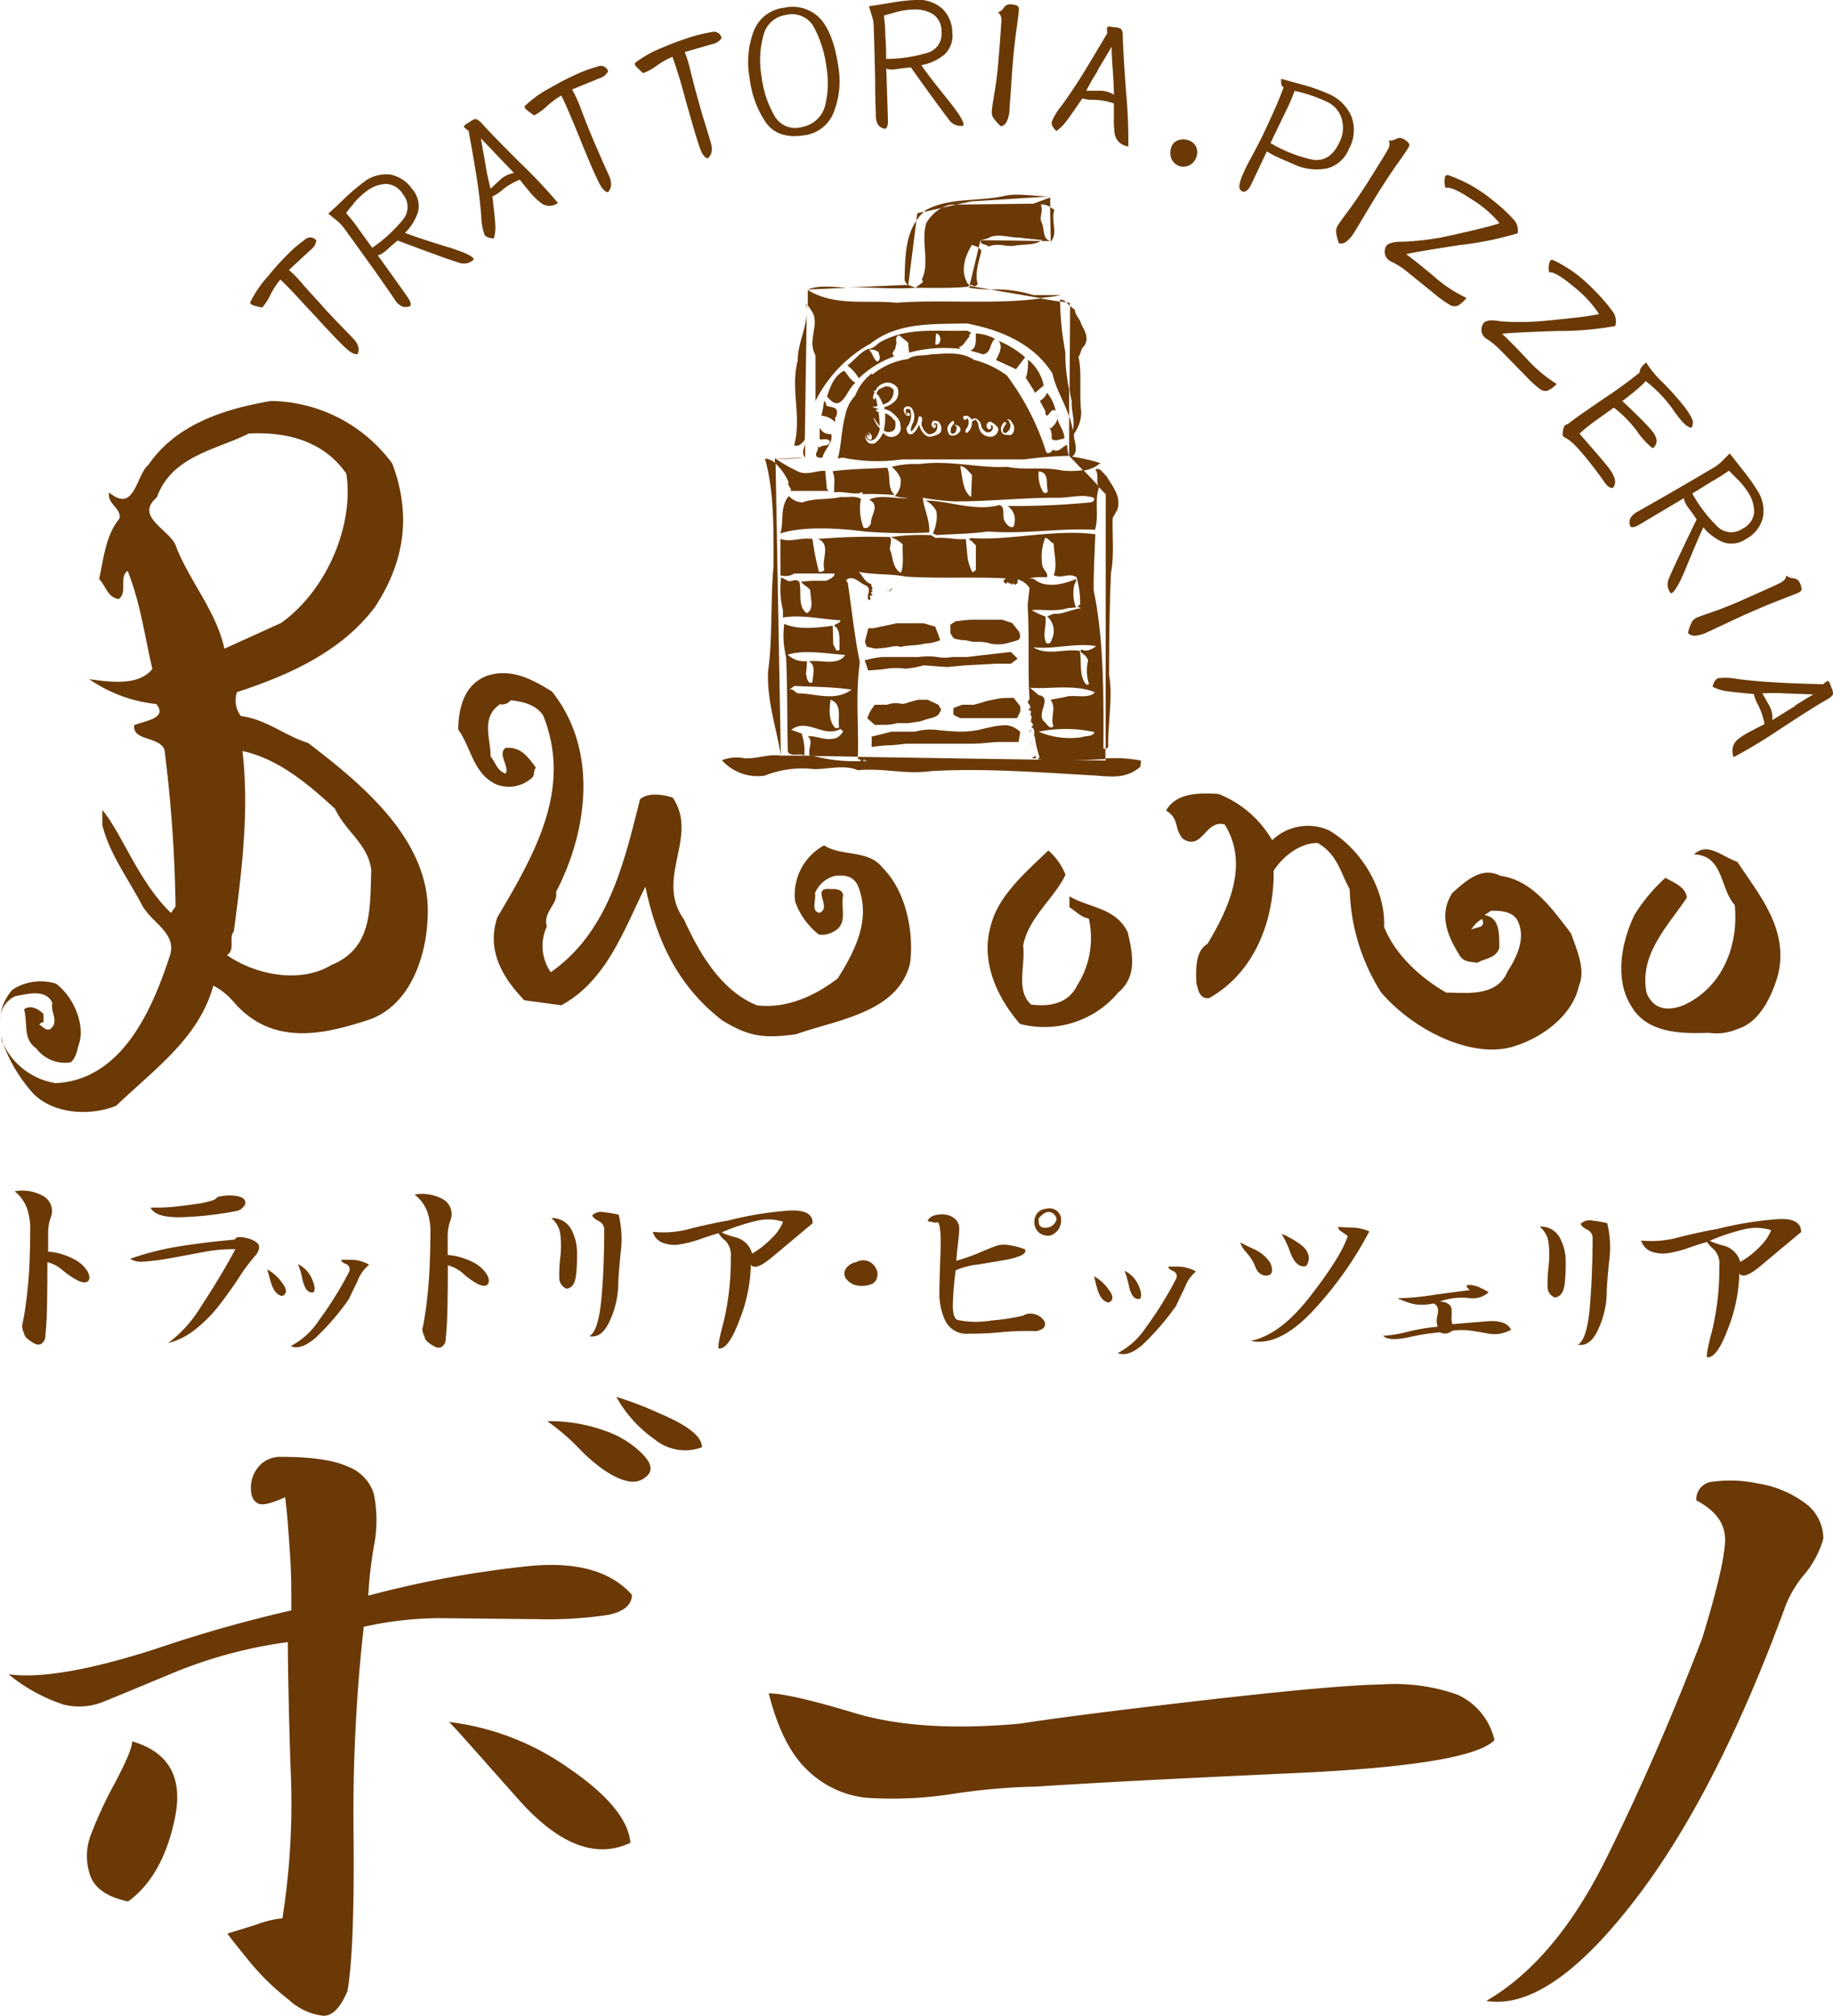 <svg xmlns="http://www.w3.org/2000/svg" viewBox="0 0 213.53 234.79"><defs><style>.cls-1{fill:#6a3906;}</style></defs><title>アセット 3</title><g id="レイヤー_2" data-name="レイヤー 2"><g id="レイヤー_1-2" data-name="レイヤー 1"><path class="cls-1" d="M123.67,54.79c-2.11-.45-4.26,0-6.38-.42-3.24.19-6.69-.82-10.21-.32a10.81,10.81,0,0,0-3.2.32,3.58,3.58,0,0,1,1,1.28,2.33,2.33,0,0,1-.65,2.13,5.3,5.3,0,0,0,1.59.2c-1,.25-3.19-.49-4.57.22,1.35.66.13,1.83.21,2.77a1.62,1.62,0,0,1-.43.52h-.42a6.1,6.1,0,0,1-.32-3.39c-.78-.41-1.43-.14-2.34-.22-1.54.37-3.12.1-4.46.64a2.26,2.26,0,0,1-1.59-.75c-1.1,1.27-.54,3-1,4.36,2.72-.88,6.8-.62,9.9-.22a58.88,58.88,0,0,0,7.45.11c.08-1.49-.61-2.66-.75-4.05a28.44,28.44,0,0,0,3.72.43c4.22,0,7.9-.45,12.12-.43,1.36,0,2.77-.46,4.05,0,.23.25-.08.48-.31.54a93.61,93.61,0,0,1-9.69.42,2,2,0,0,1,.84,1.6l-.1.74c-.34.37-.87-.16-1.07-.53-.39-.56.13-1.7-.63-1.92-2.88.78-5.8-.49-8.62-.53a2.78,2.78,0,0,1,1.28,1.27,4.54,4.54,0,0,1-.42,2.56l.42.2c1.86-.13,4-.13,6-.42,4.26.35,8.36-.43,12.46-.2.51-1.53-.11-3.49.51-5l-1.85-1.95A9.58,9.58,0,0,1,123.67,54.79Zm-10.54,3.09c-1-.65-1-2.34-1.27-3.61.66.1.95.65,1.37,1.05Zm8.42-.53a3.9,3.9,0,0,1-.55-2.45c1.3.12.81,1.52,1.07,2.34A.33.33,0,0,1,121.56,57.34Z"/><path class="cls-1" d="M106.66,33.52c-.27-.12-.59-.21-.85-.35v0l-7.12.32C101.41,33.4,103.89,33.72,106.66,33.52Z"/><path class="cls-1" d="M95,41.39V46.7A15.61,15.61,0,0,1,101.44,40c3.14-2.49,7.28-2.23,11.17-2.33,3.84.72,7.8,2.31,10,5.85.35,1.69,1.35,3.25,1.94,5l0-3.13A20.84,20.84,0,0,1,124.1,41a35.29,35.29,0,0,1-.61-5.86l-2.25-.38c-5.22.72-11.66.1-16.81.5-3.51-.35-7.21.45-10.33-1.49l0,1.81a5.42,5.42,0,0,1,.68,1.06C95.29,38.15,94.08,39.74,95,41.39Z"/><path class="cls-1" d="M93.82,51.48v.19A1.5,1.5,0,0,0,93.82,51.48Z"/><path class="cls-1" d="M115.4,33.72l-2.47-.42v.22A18.24,18.24,0,0,0,115.4,33.72Z"/><path class="cls-1" d="M124.62,35.61v-.33l-.41-.07C124.35,35.34,124.49,35.47,124.62,35.61Z"/><path class="cls-1" d="M120.38,23.72l-9,.11-1.67.37a4.93,4.93,0,0,0-1.8,1.76c-.67,2.13.45,4.74-.54,6.6.15.06.12.22.12.32l-.85.64c1.61,0,4.23.07,6.06-.12.52-.21-.16-.37-.1-.63-.75-1.42-.06-3.18.63-4.25l.55.2a.47.47,0,0,1,.22.13l.21-.87.85-.21c1.06-.67,2.43-.09,3.62-.1.8.1,1.83.2,2.76.3a1.28,1.28,0,0,1-.19.1h1.16c-1-.15-.71-1.42-1.06-2.13s.24-1.28-.11-2.13a1.88,1.88,0,0,1,1.1.3l0-1.26V23Z"/><path class="cls-1" d="M106.85,24.84l-.11.87a5.39,5.39,0,0,1,.91-1.06Z"/><path class="cls-1" d="M91.88,56.18c-.26.33.44.71.2,1h4.47l-.22-.2-.2-2.14c-1.07-.07-2.2.62-3.31,0a17.23,17.23,0,0,1-2.55-1.48l0,.57A6.5,6.5,0,0,1,91.88,56.18Z"/><path class="cls-1" d="M93.79,53.3l-3.52.12A25.27,25.27,0,0,0,93.79,53.3Z"/><path class="cls-1" d="M127.4,68.73c0-2.27.11-4.32.2-6.5-4.75-.65-10.11.78-14.47.43l-.32.21c.38,0,.57.42.87.63v2.89c-.15.1-.25.29-.44.2a6.16,6.16,0,0,1-.52-1.59l-.21-2.23c-1,.14-2.3-.24-3.51-.11l-.54-.33a25.35,25.35,0,0,0-4.68.22,4.65,4.65,0,0,1,1.39.85c-.09.88.18,2.34-.22,3.31-.88-.43-.93-1.58-1.17-2.46-.34-.42.24-1.14-.1-1.7a72.83,72.83,0,0,0-8.41.22c1.56.56.43,2.39.75,3.51,0,.31-.36.35-.62.31a29.44,29.44,0,0,1-.75-3.82c-1.33-.22-2.46.43-3.74,0V67a1.91,1.91,0,0,0,1.6-.2h4.69c.11.32-.59.72-1,.85a19.11,19.11,0,0,0-2.88.1c.25.39.83.59,1.07,1,0,.81.51,2.28-.42,2.66-1.09-.78-.56-2.43-.85-3.64-.55-.52-.88.17-1.49-.2L91,67.24a9.91,9.91,0,0,0,.21,3.82v.86c2.18-.37,4.61.22,6.7.32-.07.42-.52.32-.74.63.84.49.57,1.92.64,2.78-.45.43-.51-.35-.74-.54L97,72.87c-1.75.25-4,.51-5.64-.21a10.29,10.29,0,0,0,.21,3.84c.17,3.32.11,7.63.21,11.06.35.61,1.34.13,1.92.42a6.64,6.64,0,0,0-.32-2.55L92.18,85c1.84-1.44,3.8,1,5.74-.11.1.08.16.26.32.22a1.73,1.73,0,0,1-.84.85c-1.27.37-2.15-.27-3.31-.22.72.61,0,1.44.22,2.24l.3.06,5.33.09c.1-4.14-.3-7,.22-11-.62-3-.95-6.3-1.4-9.24l-.2-.32c.79-.71,1.6.37,2.34.63.75.45-.11,1.16.32,1.72.34-.19.08-.36.1-.55.11,0,.27,0,.33-.1l-.22-.2.22-.22c-.06-.06-.12-.12-.22-.1.48-.1-.08-.56.09-.74-.73-.1-1-.94-1.48-1.4,1.77.35,3.75.2,5.54.55,3.93.24,7.51,0,11.59.2l-.31.32.31.33.22-.23.22.23.09-.11.2.2.22-.2c0,.11.06.17.1.2s.22-.12.32-.2v-.42a2.4,2.4,0,0,1,1.39,1l-.22,2c.23,3.73,0,7.51.22,11-.58.41.4.67,0,1.07l-.12.1c.06.13.22.12.32.12-.19.13.16.36-.2.42.42.15.13.59.2.75l-.1.11c.21.06.24.23.32.42l-.22.21c.58.25.2.83.42,1.17a13,13,0,0,0,.55,2.34l-.22.22a13,13,0,0,0,2.31.18l1.29,0,4.29-.18V87.2a1.24,1.24,0,0,1-.23,0C128.55,81.5,128.65,74.71,127.4,68.73ZM98.46,76.28c-.9,1.35-2.85.51-4.26.75.93.39.46,1.69.44,2.44-.56.29-.68-.63-.75-1.06A11,11,0,0,0,94,77a2.78,2.78,0,0,1-2.24-.75C93.64,75.65,96.27,76.12,98.46,76.28ZM97.3,84.79c-.84-.89-.67-2.28-.55-3.29,1.43.5.81,2.18,1,3.18C97.63,84.87,97.43,84.76,97.3,84.79Zm1.9-4.46c-2,1.41-4.11.44-6.27.42-.33-.13-.58-.61-1-.42l.62-.44C94.61,80,97.3,80,99.2,80.33Zm20.76-13a9,9,0,0,1,2-.1c.19-.48-.45-.88-.54-1.39a6.14,6.14,0,0,1,.33-3.19c.42,0,.58.53,1,.64,0,1.1.46,2.55,0,3.71,1,.42,1.69-.33,2.66.22a11.23,11.23,0,0,1,.42,3.19l-.32.22.42.21c-1.12.12-2.14.74-3.18.64l-.76.31a2.27,2.27,0,0,1,.63,2.46c-.13.29-.21.87-.73.64-.51-1,.07-2-.11-3.09a8.14,8.14,0,0,1-1.6-.75c1.26-.09,2.9.2,4.16-.21l1-.1a4.53,4.53,0,0,1-.2-2.57c.07-.22.29-.55.2-.73-1.49.63-3.58,1.12-4.89,0ZM126,85.86a9.3,9.3,0,0,1-5-.64,15.63,15.63,0,0,1,6.28,0c.11,0,.16.06.22.1C127.16,85.83,126.53,85.67,126,85.86Zm-1.92-4.68-1.7.32c.72,1-.05,1.93.33,3.07-.43.51-.81-.39-1.17-.62-.75-1,1.08-2.7-.55-3l-1-.85c2.25.19,5.24-.45,7.55.53C126.85,81.47,124.95,80.83,124.1,81.18ZM126,75.65c-.13,0-.1.21-.1.31.32.22.79.55.85,1a4.93,4.93,0,0,0,.1,2.67c0,.13-.2.1-.31.1-.88-1-.52-2.64-.75-3.93-1.87-.27-3.79.61-5.43-.42,2.31.29,5.08-.56,7.34-.12C127.32,75.5,126.67,76,126,75.65Z"/><path class="cls-1" d="M35.89,86.53c-2.71-.84-4.91-2.78-7.83-3.13a3,3,0,0,1-.45-2.79c5.91-1.94,12.14-4.65,16.08-9.93,3.62-5.53,4.15-11,2-16.7A17.84,17.84,0,0,0,31.59,46.7c-5.41.91-11.08,2.71-14.3,7.44-1.45,1.16-1.57,5.73-4.57,3.22-.3,1.29,1.4,1.8,1.22,3-1.64,2-1.85,4.61-2.39,7.08.76.78,1,2.17,2.27,2.33,1.08-.75,0-2.55,1.05-3.29,1.52,3.89,1.92,7.31,2.88,11.43-1.59,2-4.89,1.53-7.36,1.19A16.83,16.83,0,0,0,18.21,82c1.44,1.72-1.63,2-2.58,2.47-.19,1.85,2.85,1.26,3.53,2.83a162.15,162.15,0,0,1,1.29,18.27l-.53.76c-3.76-3.6-5.64-9.13-8-12l0,1.77c.86,3.43,3.08,6.32,4.69,9.44,1.19,2,3.89,3.14,3.23,5.61-2,6.17-5.51,14.63-13.36,15a8.14,8.14,0,0,1-6.14-4.66,17.94,17.94,0,0,0,3.58,5.92c2.37,2.36,6.62,2.59,9.6,1.38,4.76-4.5,9.68-8,11.33-14a7.93,7.93,0,0,1,2.28,1.8c4.59,5.43,10.79,3.8,15.68,2.23s6.81-7.26,7-11.83C50.36,98.18,42.58,91.63,35.89,86.53Zm-15.42-23c-.75-1.86-4.84-3.37-2.2-5.6C20,53.1,25.17,52.4,29,50.49c4.5-.22,8.73.91,11.34,4.67.9,5.66-2,13.35-7.58,17.39l-6.62,3C25.18,71.14,22.05,67.68,20.47,63.55ZM38.59,112.4c-3.62,2.19-8.87,1.14-12.15-1.16,1-.61.16-2,.8-2.77.92-6.88,1.82-14.15,1-21,4.17.89,7.68,3.86,10.78,6.72,1.26,2.7,3.89,4.13,4.23,7.16C43.09,105.95,43.39,110.44,38.59,112.4Z"/><path class="cls-1" d="M0,120a.66.66,0,0,1,0-.13A.66.66,0,0,0,0,120Z"/><path class="cls-1" d="M.22,121.28c0,.09.11.16.14.24A8.24,8.24,0,0,1,0,120C.08,120.46.15,120.89.22,121.28Z"/><path class="cls-1" d="M0,119.89a4.64,4.64,0,0,1,0-1A4.64,4.64,0,0,0,0,119.89Z"/><path class="cls-1" d="M1.82,116c.95-.09,3.5-1,4.28.82-.26,1.07.87,2.24-.29,3.06-.55.17-.83-.36-1.24-.54.11-.14.25-.32.5-.24v-1c-.61-.6-1.49-1.1-2.26-.55.46,1.86-.18,3.41,1.44,4.58a4.14,4.14,0,0,0,4,1.59c.71-.65.72-1.52,1-2.28.57-2-.47-5.13-2.71-6.87a6,6,0,0,0-5.09.7A5.63,5.63,0,0,0,0,118.89,3.1,3.1,0,0,1,1.82,116Z"/><path class="cls-1" d="M96,98.46A6.52,6.52,0,0,0,92.63,105a8.4,8.4,0,0,0,2.74,3.83,2.37,2.37,0,0,0,1.53-.23c2-.84,1-2.77,1.31-4.26,0-.91-1.17-.78-1.49-.79-2.36-.24.36,2.26-1.32,2.77-.94-.29-.3-1.53-.46-2.3a3.45,3.45,0,0,1,2.29-2c1-.12,2.23-.11,2.77,1.29,1.49,3.89-.48,7.55-2.4,10.63-2.75,2.13-6.07,3.55-9.41,3.15-4.23-1.69-6.79-6.21-8.51-10-3.46-4.81,1.79-9.62-1.32-14.2-1.14-.36-2.84-.63-3.8.2-1.87,7.39-3.68,15.45-10.4,20.14a5.35,5.35,0,0,1-.45-5.34c-.54-1.6,1.36-2.63,1.06-4,3.65-7,5-16.48-.47-23.35-2.18-1.35-4.7-2.78-7.57-1.83-2.66,1-3.32,3.75-3.35,6.26,1.53,2.11,1.74,5.17,4.47,6.4a4,4,0,0,0,4.05-.72c.45-.31.18-.86.53-1.24-1-1.34-1.75-2.43-3.52-2.31-1,.72.46,2.13,0,3-1-.32-1.2-1.33-1.76-2,0-2.16-1.16-4.5,1.09-6.08a1.28,1.28,0,0,0,1.26-.47c1.4.19,2.86.45,3.78,1.78,3.37,8.48-.84,15.9-5.35,23.52-1.27,3.84.6,7,3.15,9.65l4.31.58c5.29-2.86,7.32-8.86,9.79-13.81,1.28,6.08,3.68,11.51,8.93,15.55,3.22,2,5,2.12,8.61,1.64,4.83-1.72,11.81-2.49,13.28-8.19.46-3.1-.21-8.22-3.17-11.19C101.14,98.9,98.09,99.8,96,98.46Z"/><path class="cls-1" d="M124.58,104.39l0,1.28c.74.43,1.38,1.21,2.25,1.29a10.27,10.27,0,0,1-1.35,7.81c-1,2.08-3.13,2.51-5.36,2.23-1.83-1.65-.64-4.56-.93-6.84.54-3.23,3.74-5.66,4.93-8.29a7.21,7.21,0,0,0-2-2.81c-2.65,2.54-5.85,5.28-6.7,8.75-1.2,4.1.66,8.3,3.4,11.44a11.21,11.21,0,0,0,11.44-3.65c2.25-1.86,1.69-4.58,1.1-7.05C129.93,105.67,126.83,105.74,124.58,104.39Z"/><path class="cls-1" d="M174.77,102c-2.28-1.17-4.19.79-5.59,2-1.65,2.59-.52,5.08.91,7.36.54.77,1.38.64,2,.78.85-.54,2.17-.49,2.57-1.74-.05-1.26.22-3.54-1.73-3.82l.77-.51c.87,0,2.33,0,3,1,1.16,2.08,0,4.4-1.09,6.09-1.26,3.08-5.11,2.41-7.13,2.45-3-1.71-6-4.46-7.25-7.69.2-4.06-2.46-8.91-6.43-11.22a6,6,0,0,0-6.6,1.16,12.57,12.57,0,0,0-6.27-5.4c-2-.1-4.87-.23-6.09,1.94,1.63,1,.85,2.1,2,3.33,2.25,1.35,2.57-2.3,4.82-1.71,2.88,4.6.5,9.76-2,13.91-1.4.85-1.36,2.83-1.3,4.54.23.84.35,1.86,1.47,1.79,5.38-3,7.61-9.16,7.54-14.84,1-1.59,3-3.26,5.13-3.24,2.31,1.35,2.6,3.34,3.73,5.38a23.49,23.49,0,0,0,3.64,12c3.75,4.41,10.73,7.91,15.63,6.26,3.18-1,6.7-3.57,7.43-7,.82-1.9-.25-4.18-.92-6.11C180.79,105.81,178.49,102.51,174.77,102Zm-3.39,6.3a3.2,3.2,0,0,1,1.27-1.27C173.16,108.18,171.84,107.92,171.38,108.3Z"/><path class="cls-1" d="M197.34,99.51c3.48.12,3,4,4.74,5.88.47,4.56-1.3,9.42-5.73,11.58-1.71.78-3.67.83-4.54-1.34-.88-4.44,2.4-7.67,4.7-11.09-.15-1.26-1.54-1.76-2.51-2.3a20.15,20.15,0,0,0-3.57,4.27c-1.51,3.08-2.4,7.49-.42,10.63,1.87,3.33,6.16,3.24,9.08,3.15a6.09,6.09,0,0,0,3.32-.45c2.52-.74,3.91-3.68,4.63-6,1.5-5.41-2-9.46-4.66-13.47C200.61,99.79,198.93,98,197.34,99.51Z"/><path class="cls-1" d="M124.85,46.7c-.1,1.07.45,2.37.1,3.41a7.76,7.76,0,0,0-.4-1.63v4.61l1.64,1.72a3.94,3.94,0,0,0,2-.87,20.43,20.43,0,0,0-3.3-.75c.88-.68.13-1.92.22-2.66a4.44,4.44,0,0,0,.85-2.55c-.27-2,.1-4.8-.33-6.4.29-.4.29-1,.65-1.27.63-.91.11-1.7-.32-2.56-.13-.6-.72-1-.75-1.7a1.75,1.75,0,0,1-.55-.45l-.06,9.74C124.66,45.79,124.72,46.24,124.85,46.7Z"/><path class="cls-1" d="M93.79,35c.73,2.37-.88,4.55-.86,7-.89,3.35.51,6.55-.43,9.9H93c.29-.15.72-.48.75-.84a.87.87,0,0,1,0,.4l.24-15.95A1.45,1.45,0,0,1,93.79,35Z"/><path class="cls-1" d="M93.79,53.3l0-1.63C93.69,52.21,93.32,52.74,93.79,53.3Z"/><path class="cls-1" d="M123.48,34.89c0,.07,0,.13,0,.21l.73.12A1.05,1.05,0,0,0,123.48,34.89Z"/><path class="cls-1" d="M128.8,87.2a.35.35,0,0,0,.3-.28c-.06-2.62.56-5.74.1-8.3,0-3.8.06-8.16.22-11.9.39-2,.13-4.4.2-6.4l.54-.95c.5-1.57-.59-2.74-1.27-3.93-.35-.25-.74-1.07-1.29-.75.46.53,0,1.5.43,2,0,0,0,0,0,.06l.78.82Z"/><path class="cls-1" d="M89.11,53.41c1.11,3.85,1,8.63,1,12.56-.37,4-.1,8.56-.64,12.22-.13,3.55,1,6.66,1.49,9.79l-.61-34A2,2,0,0,0,89.11,53.41Z"/><path class="cls-1" d="M128.8,88.33v.25l-4.29-.07c-.44,0-.86,0-1.29,0l-23.27-.36v.28h.22c.05.05.13.12.1.21A18.33,18.33,0,0,1,94.61,88L90.9,88c-1.37-.2-2.71.38-4.14.32a4.72,4.72,0,0,0-2.66.22,5.55,5.55,0,0,0,5,1.79,11.75,11.75,0,0,1,5.73-.75c1.71,0,3.54-.55,5.1.12,3.11-.27,5.48.53,8.51.11,6.39-.38,13.3.2,19.26.52,2,.16,3.53.32,5.11-1a2.14,2.14,0,0,0,.09-.75A16.4,16.4,0,0,0,128.8,88.33ZM101,88.57l-.17.16v-.1h-.32l.21-.21c0,.28.14.17.28.16l0,0,.09.09h0c.17.17.08.09,0,0A.1.1,0,0,0,101,88.57Z"/><path class="cls-1" d="M98.67,33.52c-1.46-.09-3.25-.35-4.58.2l4.6-.2Z"/><path class="cls-1" d="M113.24,33.2c.28.21.44.17.65-.12-.35-1.21.13-2.61.43-3.82a1.28,1.28,0,0,0-.31-.42l-1.07,4.45C113,33.17,113.14,33.2,113.24,33.2Z"/><path class="cls-1" d="M123.57,34.37h-3.19a14.82,14.82,0,0,0-5-.65l5.83,1C122,34.61,122.86,34.55,123.57,34.37Z"/><path class="cls-1" d="M110.8,23.83h.61l1.72-.37,9.18-.58c-1.72,0-3.68-.39-5.12-.1-3.2.75-6.52.16-9.36,1.7-.07,0-.1.13-.17.19l2.08-.46A3.29,3.29,0,0,1,110.8,23.83Z"/><path class="cls-1" d="M105.38,32.45a.76.76,0,0,0,.43.72l.94-7.46C105.44,27.61,105.44,30.15,105.38,32.45Z"/><path class="cls-1" d="M95.49,49.79v1.38c.26.08.9-.19,1.17.21,0,.72-.85.34-1.17.74-.06,0-.1-.12-.23-.1.09.36-.13.56-.2.86,0,.48.34.42.75.42.17-.91,1.34-1.8,1-2.76A1.24,1.24,0,0,1,95.49,49.79Z"/><path class="cls-1" d="M97.41,48.51c.38-1.17-.43-1-1.18-1.27A.52.52,0,0,0,96,46.7a13.91,13.91,0,0,1-.32,1.72,2.41,2.41,0,0,1,1.61.75C97.31,48.94,97.21,48.68,97.41,48.51Z"/><path class="cls-1" d="M99.64,44.58c-.59-.3-.91-1-1.29-1.4-1.14.51-1.66,1.87-2,3C98.06,48.33,98.54,45.45,99.64,44.58Z"/><path class="cls-1" d="M97.18,57.34c1.19-.13,2,.24,3,.1.05-.06.1-.14.2-.1s.14.1.11.21a30.7,30.7,0,0,1,3.72.11c-.92-.93-.39-2.07-.85-3.19-2,.13-4.42.13-6.38.42C97.37,55.86,97.11,56.25,97.18,57.34Z"/><path class="cls-1" d="M122.61,52.35v.1c-.17.23-.5.46-.73.22a29.93,29.93,0,0,0-4.59-8.94,11.11,11.11,0,0,0-3.83-1.82c-1.46-1-3.34-.72-5-.64-.88.2-1.92,0-2.67.54a8.37,8.37,0,0,0-4.14,1.8l-.12-.1a6,6,0,0,0-1.9,2.56,4.65,4.65,0,0,0-1.17,2.34c-.45,1.6-.41,3.27-.86,5l.54-.12a19.89,19.89,0,0,0,6.9.22h14.26a46.19,46.19,0,0,1,5.22-.42,4.38,4.38,0,0,1-.21-1.29C123.76,52,123.31,52.8,122.61,52.35Zm-18.24-1.6a1.12,1.12,0,0,1-1.32-.17,1.38,1.38,0,0,0-.19-.15,2.8,2.8,0,0,1-.95,1.19.78.78,0,0,1-.8-.1,1.46,1.46,0,0,1-.3-.5l0,0a.46.46,0,0,1,.08-.39s0-.08,0-.12a.51.51,0,0,1,.42-.07.61.61,0,0,1,.24.57c0,.07,0,.14-.09.19a.36.36,0,0,1-.35-.12c-.13-.1-.09-.23-.12-.39s.14,0,.2,0v.09a0,0,0,0,0,0,0s.06.05.1,0,0-.16,0-.25-.28-.08-.36-.07,0,0,0,.06a.55.55,0,0,0-.07.4.68.68,0,0,0,.52.39c.66,0,.95-.75,1.1-1.28.05-.21-.17-.3-.28-.46a4.73,4.73,0,0,1-.41-.79v-.15a7.86,7.86,0,0,0,.68,1l0-.06a13.22,13.22,0,0,0-.12-1.54c-.07-.13-.31-.08-.3-.24s.33-.07.22-.21a1.3,1.3,0,0,1-.66-.23c.21,0,.48.06.61-.11a6,6,0,0,0-.25-1c-.09.07,0,.2-.09.28s-.13-.13-.19-.2a1.44,1.44,0,0,1,.19-.6c0-.1-.13-.15-.1-.25.25.21.26-.17.38-.28a1.74,1.74,0,0,1,1.19-.64,1.5,1.5,0,0,1,1.19.6,1.48,1.48,0,0,1-.15,1.41,2.66,2.66,0,0,1-1.34.85.23.23,0,0,0,0,.23,3.28,3.28,0,0,1,.66.25c.56.42,1.22,1,1.19,1.71A1,1,0,0,1,104.37,50.75Zm4.18.09a.93.93,0,0,1-.71-.13,2.14,2.14,0,0,1-.77-1.3,2.31,2.31,0,0,1-.81,1.16l-.36,0a.8.8,0,0,1-.27-.81,2.17,2.17,0,0,0,.42-2,.39.39,0,0,0-.31-.14.12.12,0,0,1-.11,0c-.19.14-.09.33-.08.51s.06.14.15.18-.09-.2,0-.26.21.08.3.19,0,.08,0,.11a.32.32,0,0,1-.34.07c-.24-.1-.26-.36-.39-.54a.51.51,0,0,1,.28-.53.74.74,0,0,1,.64.15,1.8,1.8,0,0,1,.06,1.95c0,.13-.12.21-.09.35a.46.46,0,0,0,0,.45,2.68,2.68,0,0,0,.85-1.7c.08-.08.22-.05.32,0,.27.38-.17.79.13,1.19a1.49,1.49,0,0,0,.72.83,1.1,1.1,0,0,0,.79-.28,1,1,0,0,0,.19-.9.2.2,0,0,0-.23-.1.29.29,0,0,0-.2.17c0,.06,0,.17.05.19s-.09-.25.1-.23c0,0,.12,0,.12.06s.07.29-.1.36-.09,0-.13,0a.66.66,0,0,1-.24-.32.55.55,0,0,1,.27-.55c.18.11.43,0,.58.21a1.22,1.22,0,0,1,.28.94C109.55,50.61,109,50.68,108.55,50.84Zm3.15-.45a1,1,0,0,1-1,.32,1.05,1.05,0,0,1-.3-1A1.77,1.77,0,0,1,111,49a.56.56,0,0,1,.17.23c-.1.22-.36.43-.4.7s-.07.44.09.57a.38.38,0,0,0,.45-.19.88.88,0,0,0,.11-.66.68.68,0,0,1-.19-.1v-.11c.19.11.45.1.58.34S111.89,50.23,111.71,50.39Zm3.9.46a1.4,1.4,0,0,1-1.32-.5,2,2,0,0,1-.32-1c-.1-.16-.12-.33-.31-.45a.55.55,0,0,0-.43.28,1.38,1.38,0,0,1-.62,1.25c-.08,0-.1-.08-.12-.15s0-.3.11-.38a1.14,1.14,0,0,0,.15-1.17c-.2,0-.22.26-.41.15s0-.19-.16-.29c.09-.18.34-.17.5-.16a1.06,1.06,0,0,1,.54.45.48.48,0,0,1,.55-.1,1.1,1.1,0,0,1,.56.92,1.38,1.38,0,0,0,.62.65c.17,0,.5,0,.6-.22a.49.49,0,0,0,.09-.51c-.06-.09-.18-.09-.25-.09l-.07,0c.17,0,.15.21.15.32s-.14.1-.21.15-.12,0-.17-.06a.55.55,0,0,1-.09-.63c.12-.09.27-.26.46-.17s.51.31.71.56.15.35.09.51A.9.9,0,0,1,115.6,50.85Zm2.17-.19a.52.52,0,0,1-.28,0c-.25,0-.61,0-.77-.26a.93.93,0,0,1,0-.89,1.53,1.53,0,0,1,.3-.37c.08,0,.2.09.21.19-.19.3-.46.57-.38.94a.24.24,0,0,0,.38.11.94.94,0,0,0,.46-1c-.15-.16-.1-.49-.4-.49.13-.14.28,0,.42.05.23.34.53.68.41,1.13A.74.74,0,0,1,117.77,50.66Z"/><path class="cls-1" d="M100.05,44.05a11.69,11.69,0,0,1,4.15-2.56c-.61-.4.25-.72.12-1.17.31-.49-.25-1,.42-1.27l1.05.85.11,1.17a15.78,15.78,0,0,1,6-.43l-.22-.22c.49,0,.87-.84,1.29-1.27-.29-.13.34-.39.11-.42l-.42-.22c-3.54.13-7-.47-10.21,1.39-.32.26-.87.77-1.29.74-1,.37-1.62,1.34-2.44,1.92A5.76,5.76,0,0,1,100.05,44.05Zm9-5.22c.78.16.56,1.55-.1,1.27Zm-6.7,2.24c.1.39.3.71-.12,1.06-.53-.29-.53-1-1-1.38A1.34,1.34,0,0,1,102.4,41.07Z"/><path class="cls-1" d="M104,68.51c-.19,0-.3.22-.43.32l-.22-.2c-.05.14.29.1.22.3Z"/><path class="cls-1" d="M114.53,41.27c1-.2.72-1.3,1.38-1.8a5.35,5.35,0,0,0-2.23-.64c-.06.51.2,1.71-.64,2Z"/><path class="cls-1" d="M115.16,28.72c1.09-.5,2.13.09,3.08-.11s2.13,0,3-.54l-7-.1C114.17,28.59,114.9,28.38,115.16,28.72Z"/><path class="cls-1" d="M118.36,43c.34-.46.76-1,1.06-1.39a11.46,11.46,0,0,0-3.08-1.91c.54.74,0,1.55-.31,2.23Z"/><path class="cls-1" d="M120.58,45.75l1-.86a5.18,5.18,0,0,0-1.82-3,7.91,7.91,0,0,1-.2,2h-.12C119.82,44.55,120.36,45.3,120.58,45.75Z"/><polygon class="cls-1" points="119.84 85.22 119.96 85.22 120.27 84.89 119.84 85.22"/><path class="cls-1" d="M120.38,86.61l-.09,0C120.43,86.65,120.53,86.7,120.38,86.61Z"/><path class="cls-1" d="M120.06,86.7l.24-.07C120.21,86.62,120.1,86.62,120.06,86.7Z"/><path class="cls-1" d="M120.27,88.2v.11h.44l-.12-.32C120.49,88.07,120.43,88.24,120.27,88.2Z"/><path class="cls-1" d="M121.66,47.66c.22.2,0,.66.32.75.33-.19.53-.91,1-.55a5,5,0,0,0-1-2.12,2,2,0,0,1-.84.95Z"/><path class="cls-1" d="M122.83,24.47a1.9,1.9,0,0,0-.5-.34l.07,4C123.31,27.19,122.38,25.66,122.83,24.47Z"/><path class="cls-1" d="M122.4,49.91l-.21-.22a2.11,2.11,0,0,1,.31,1.39c.42.46,1,0,1.49,0,0-1.07-.87-1.72-.85-2.79C123.34,49,122.83,49.52,122.4,49.91Z"/><path class="cls-1" d="M103.3,77.88a7.45,7.45,0,0,1,2.14,0,10.45,10.45,0,0,0,2.15-.39l2.74.2,2.14-.2L116,77.3h1.76l.78-.59-.78-.78-1.76.2-1.75.2-1.57.19h-1.76a5,5,0,0,1-1.74,0,7.77,7.77,0,0,0-2.15,0h-4.29a10.94,10.94,0,0,0-2,.39l.39,1.17A20.89,20.89,0,0,0,103.3,77.88Z"/><path class="cls-1" d="M115.78,84.61s-1,.2-1.76.4a11.37,11.37,0,0,1-2.14.2,26.87,26.87,0,0,1-2.73-.2,6.79,6.79,0,0,0-2.54.2h-2.73l-2.34.58V87s1.37-.2,2-.2,2-.18,2-.18H113c1.37,0,2.73-.2,3.32-.2h2.34l.19-1.17a2.72,2.72,0,0,0-1.56-.78A7.72,7.72,0,0,0,115.78,84.61Z"/><path class="cls-1" d="M101.93,75.54a10.41,10.41,0,0,0,1.76-.19c1-.2,1.16,0,1.16,0a10.54,10.54,0,0,1,1.56-.2,6.81,6.81,0,0,0,1.37-.2,5.19,5.19,0,0,0,1.75-.39l-.2-.58-.39-1-1.36-.39h-3.12l-2.73.58h-.58l-.39,1.56.2.59Z"/><path class="cls-1" d="M112.26,74.56c.59,0,.59.2,1.57.2a4.27,4.27,0,0,1,1.56.2,4.35,4.35,0,0,0,1.75,0s.78-.2,1.37-.39.2-1,.2-1l-.79-1-1.16-.39h-3.52c-.58,0-1.95.19-1.95.19l-.58.39v1l.38.58A4.42,4.42,0,0,0,112.26,74.56Z"/><path class="cls-1" d="M103.15,84.42a6,6,0,0,0,1.4-.2h1.24l1.41-.2s.52-.2,1.22-.38a2.15,2.15,0,0,0,.89-.39l.34-.59-.34-.58-1.24-.58H107a12.83,12.83,0,0,0-1.41.39c-.53.19-.7,0-1.23,0a3.59,3.59,0,0,0-1.05.19h-1.4a5.12,5.12,0,0,0-.88,1.57l.88.78Z"/><path class="cls-1" d="M116.8,81.3a16.7,16.7,0,0,0-2,.39c-.59.2-1.37.39-1.37.39h-1.36l-1,.39v.78l.77.39h6.64l.38-.78v-.59l-.78-1Z"/><path class="cls-1" d="M104.09,45.4a1,1,0,0,0-1-.38c-.33.17-.76.24-.9.64-.22.2.12.31.19.47a7.23,7.23,0,0,1,.49,1l.56-.25A1.62,1.62,0,0,0,104.09,45.4Z"/><path class="cls-1" d="M103.11,48.13A7.62,7.62,0,0,1,103,49.9c-.06.07,0,.17-.06.23a1,1,0,0,0,1,.09c.4-.17.37-.55.38-.94s-.25-.37-.36-.59A2,2,0,0,0,103.11,48.13Z"/><path class="cls-1" d="M30.53,35.83a6.53,6.53,0,0,0,1-1.55,9.88,9.88,0,0,1,1.12-1.72c.39.34,1.15,1.1,2.25,2.3s1.87,2,2.29,2.47c1.43,1.57,2.46,2.62,3.07,3.19s1.07.8,1.41.71a1.35,1.35,0,0,0,.05-.9,2.32,2.32,0,0,0-.52-.84c-.27-.29-.78-.82-1.54-1.6s-1.44-1.49-2-2.13-1.48-1.62-2.34-2.59a14.91,14.91,0,0,0-1.66-1.73l2.53-2.34A1.63,1.63,0,0,0,36.85,28a.9.9,0,0,0-1.34-.08A15.35,15.35,0,0,0,34,29.15a32.75,32.75,0,0,0-2.76,3,13.16,13.16,0,0,0-2,2.88c-.19.26-.06.44.41.58Z"/><path class="cls-1" d="M40.18,26.71q1.82,2.51,3.6,5C45,33.45,45.73,34.5,46,34.92a2.13,2.13,0,0,0,.85.78,1.36,1.36,0,0,0,.94-.06c.14-.23,0-.57-.29-1S46,32.51,44,29.72c.24,0,.63-.22,1.16-.7s.92-.82,1.17-1q6,2.25,7.1,2.56a1.65,1.65,0,0,0,1.75-.35q0-.54-3.16-1.5t-4.84-1.61a6,6,0,0,0,1.53-2.49A3,3,0,0,0,48,22a4,4,0,0,0-2.53-1.67,4.27,4.27,0,0,0-3.25,1,24.08,24.08,0,0,0-2.1,1.8c-.83.8-1.46,1.39-1.88,1.75l1.12.91A5.55,5.55,0,0,1,40.18,26.71Zm1-3a8.38,8.38,0,0,1,1.46-1.4,4.08,4.08,0,0,1,2.28-.89,2.39,2.39,0,0,1,2,1.18,2.3,2.3,0,0,1,0,3,16.75,16.75,0,0,1-3.56,3.26l-1.59-2.2a16.56,16.56,0,0,0-1.45-1.83C40.42,24.65,40.71,24.29,41.18,23.74Z"/><path class="cls-1" d="M54.58,15.21c.43,2.3.76,4.23,1,5.79s.38,2.93.48,4.12a7.26,7.26,0,0,0,.37,2.2c.15.28.52.41,1.1.45a4.59,4.59,0,0,0,.18-1.3c0-.45-.12-1.64-.35-3.59a4.41,4.41,0,0,0,1.2-.8,7.67,7.67,0,0,1,2-1.15c.25.34.64.81,1.16,1.44A8.06,8.06,0,0,0,63,23.62a1.72,1.72,0,0,0,.94.36A2,2,0,0,0,65,23.65a57.46,57.46,0,0,0-4.32-4.6q-3.49-3.47-4.64-4.78c-.31-.29-.55-.43-.71-.4a2.2,2.2,0,0,0-.7.39c-.38.21-.57.37-.59.46S54.23,15,54.58,15.21Zm3.14,2.68c.93,1,1.65,1.71,2.16,2.26a3.11,3.11,0,0,0-1.66.83l-1.07,1a25.43,25.43,0,0,1-.56-2.62c-.25-1.4-.44-2.48-.57-3.23C56.23,16.32,56.8,16.93,57.72,17.89Z"/><path class="cls-1" d="M62.21,13.44a6.32,6.32,0,0,0,1.51-1.08,9.63,9.63,0,0,1,1.66-1.23c.26.46.69,1.43,1.32,2.94s1.05,2.54,1.28,3.11c.81,2,1.4,3.31,1.77,4.05s.73,1.13,1.07,1.16a1.41,1.41,0,0,0,.37-.82,2.44,2.44,0,0,0-.2-1c-.15-.36-.45-1-.89-2s-.83-1.89-1.17-2.71-.82-2-1.28-3.24a15.85,15.85,0,0,0-1-2.2l3.19-1.31a1.59,1.59,0,0,0,1-.82.9.9,0,0,0-1.23-.54,16.8,16.8,0,0,0-1.86.64,31.46,31.46,0,0,0-3.61,1.82,12.81,12.81,0,0,0-2.85,2c-.28.17-.21.39.17.68Z"/><path class="cls-1" d="M74.91,8.52a6.19,6.19,0,0,0,1.63-.9,9.68,9.68,0,0,1,1.79-1q.29.72,1,3.07c.43,1.57.73,2.65.9,3.25.57,2,1,3.45,1.28,4.24s.59,1.2.93,1.27a1.35,1.35,0,0,0,.46-.77,2.38,2.38,0,0,0-.08-1c-.1-.37-.32-1.08-.64-2.12s-.6-2-.83-2.82-.57-2.12-.89-3.38a16.56,16.56,0,0,0-.69-2.3L83,5.13a1.63,1.63,0,0,0,1.06-.7.9.9,0,0,0-1.16-.69A15.75,15.75,0,0,0,81,4.16a33.13,33.13,0,0,0-3.82,1.38A13.14,13.14,0,0,0,74.15,7.2c-.29.14-.26.36.1.7Z"/><path class="cls-1" d="M89.26,14.33c.94,1.26,2.4,1.74,4.36,1.44A4.25,4.25,0,0,0,97.15,13a9.93,9.93,0,0,0,.5-5.29c-.39-2.61-1.1-4.46-2.12-5.56A4.44,4.44,0,0,0,91.35.9a4.3,4.3,0,0,0-3.54,2.7,10.25,10.25,0,0,0-.48,5.52A11.57,11.57,0,0,0,89.26,14.33ZM88.93,4.14a3.11,3.11,0,0,1,2.65-2.4,2.88,2.88,0,0,1,3.22,1.4,13.41,13.41,0,0,1,1.48,4.71,11,11,0,0,1-.14,4.37,3.37,3.37,0,0,1-2.67,2.56,2.77,2.77,0,0,1-3.19-1.19,11.88,11.88,0,0,1-1.56-4.67A10.86,10.86,0,0,1,88.93,4.14Z"/><path class="cls-1" d="M101.79,3.35q.1,3.09.16,6.2c0,2.07.07,3.36.08,3.87a2.15,2.15,0,0,0,.26,1.12,1.31,1.31,0,0,0,.81.47c.24-.11.36-.45.34-1s-.08-2.58-.2-6.05c.18.15.64.18,1.35.07s1.23-.16,1.53-.17c2.47,3.49,4,5.52,4.44,6.1a1.65,1.65,0,0,0,1.65.68c.18-.32-.42-1.32-1.77-3s-2.4-3-3.11-4.05A5.94,5.94,0,0,0,110,6.37a3,3,0,0,0,.94-2.55A3.94,3.94,0,0,0,109.76,1a4.23,4.23,0,0,0-3.24-1,22.87,22.87,0,0,0-2.74.32c-1.14.2-2,.33-2.55.4.21.72.35,1.18.42,1.38A5.4,5.4,0,0,1,101.79,3.35Zm2.5-1.91a8.18,8.18,0,0,1,2-.33,4.06,4.06,0,0,1,2.39.54,2.37,2.37,0,0,1,1,2.06A2.27,2.27,0,0,1,108,6.16a16.78,16.78,0,0,1-4.77.7c0-.62,0-1.53-.1-2.72a16.6,16.6,0,0,0-.17-2.32Z"/><path class="cls-1" d="M116.6,14.71a1,1,0,0,0,.71-.63,3.83,3.83,0,0,0,.29-1.26c0-.49.1-1.32.17-2.47s.14-2.13.2-2.9c.12-1.39.26-2.71.43-3.93s.26-2,.28-2.27a.63.63,0,0,0-.13-.56,1.84,1.84,0,0,0-.83-.18.84.84,0,0,0-.79.39,1.38,1.38,0,0,1-.7.57c.3.13.45.47.42,1s-.13,2.16-.36,4.84c-.11,1.23-.25,2.4-.44,3.5s-.29,1.79-.31,2.08a1.39,1.39,0,0,0,.12.75A5.79,5.79,0,0,0,116.6,14.71Z"/><path class="cls-1" d="M124,14.39c.29-.34,1-1.32,2.08-2.93a4.75,4.75,0,0,0,1.44.17,7.43,7.43,0,0,1,2.24.42c0,.42,0,1,0,1.85a9.27,9.27,0,0,0,.11,1.77,1.86,1.86,0,0,0,.49.89,2.13,2.13,0,0,0,1.08.5,59.42,59.42,0,0,0-.26-6.31c-.24-3.28-.37-5.48-.39-6.65,0-.43-.12-.69-.26-.77a2,2,0,0,0-.78-.16c-.41-.09-.67-.1-.75,0s-.06.29,0,.68q-1.77,3-3,5c-.84,1.33-1.62,2.48-2.32,3.44a7.4,7.4,0,0,0-1.16,1.9c-.06.3.11.66.55,1.07A5.4,5.4,0,0,0,124,14.39Zm3.83-6.14c.73-1.23,1.29-2.16,1.67-2.82,0,.31,0,1.14.11,2.48s.13,2.38.16,3.12a3.1,3.1,0,0,0-1.8-.46c-.77,0-1.24,0-1.43,0A23.66,23.66,0,0,1,127.87,8.26Z"/><path class="cls-1" d="M137.35,19.33a1.58,1.58,0,0,0,2-1,1.61,1.61,0,0,0,0-1.2,1.4,1.4,0,0,0-.87-.78,1.82,1.82,0,0,0-1.27,0,1.28,1.28,0,0,0-.78.84,2,2,0,0,0,0,1.22A1.61,1.61,0,0,0,137.35,19.33Z"/><path class="cls-1" d="M144.83,22.34c.32,0,.64-.25.94-.89l1.81-3.82a8.76,8.76,0,0,0,1.15.63c.5.24,1.18.52,2,.88a6.28,6.28,0,0,0,3.89.47,3.82,3.82,0,0,0,2.51-2.24,4.53,4.53,0,0,0,.28-3.86,5.11,5.11,0,0,0-2.6-2.56,20.63,20.63,0,0,0-3.14-1.1l-2.41-.67a2,2,0,0,0,0,.59.44.44,0,0,0,.28.39c-.26.68-.53,1.38-.84,2.09s-.87,2-1.71,3.73c-.25.52-.65,1.27-1.18,2.27a24,24,0,0,0-1.09,2.19,4.7,4.7,0,0,0-.34,1.17A.63.63,0,0,0,144.83,22.34Zm4.87-9.2a22.75,22.75,0,0,0,1.11-2.55,14.71,14.71,0,0,1,1.91.52,17.17,17.17,0,0,1,1.82.73,3.15,3.15,0,0,1,1.76,2,3.72,3.72,0,0,1-.29,2.78c-.7,1.49-1.72,2.15-3,2A16.18,16.18,0,0,1,148,16.66Z"/><path class="cls-1" d="M155.88,26.2a1.4,1.4,0,0,0-.24.73,5.46,5.46,0,0,0,.33,1.4,1,1,0,0,0,.93-.24,4,4,0,0,0,.84-1q.4-.63,1.28-2.12c.6-1,1.1-1.84,1.52-2.5q1.1-1.77,2.17-3.29c.71-1,1.15-1.65,1.3-1.89s.2-.42.13-.56a1.88,1.88,0,0,0-.65-.54.82.82,0,0,0-.87,0,1.43,1.43,0,0,1-.88.17c.21.26.17.63-.09,1.1s-1.11,1.85-2.54,4.12c-.66,1-1.32,2-2,2.91S156,26,155.88,26.2Z"/><path class="cls-1" d="M167.86,27.66a30.41,30.41,0,0,1-4.46.49q-1.82,0-2,.69a1.25,1.25,0,0,0,.66,1.62,9.57,9.57,0,0,1,1.63,1l3.47,2.81a13.34,13.34,0,0,0,1.67,1.2,1.08,1.08,0,0,0,1,.13,3.55,3.55,0,0,0,1-.9,16.18,16.18,0,0,1-3.89-2.6c-1.63-1.35-2.68-2.18-3.14-2.49.34-.12,2.43-.48,6.25-1.07a37.7,37.7,0,0,0,6.74-1.37,1.83,1.83,0,0,0-.55-1.69,18.36,18.36,0,0,0-2.33-2.14,17.54,17.54,0,0,0-2.58-1.77,16.44,16.44,0,0,0-2.69-1.19c-.21,0-.33.13-.35.51a2.49,2.49,0,0,0,.1,1c.45-.17,1.47.27,3.05,1.33A13,13,0,0,1,174.69,26c-.76.25-1.79.52-3.06.82S169.1,27.41,167.86,27.66Z"/><path class="cls-1" d="M172.74,37.78a1.24,1.24,0,0,0,.45,1.69,9.05,9.05,0,0,1,1.5,1.21l3.12,3.19a13.6,13.6,0,0,0,1.51,1.39,1.1,1.1,0,0,0,.95.25,3.41,3.41,0,0,0,1.07-.79,16.46,16.46,0,0,1-3.55-3c-1.45-1.53-2.39-2.47-2.82-2.84.35-.08,2.47-.19,6.34-.33a36.91,36.91,0,0,0,6.85-.58,1.88,1.88,0,0,0-.34-1.74,19.9,19.9,0,0,0-2.07-2.4,18.05,18.05,0,0,0-2.34-2.07,16.05,16.05,0,0,0-2.53-1.49c-.21-.06-.34.09-.42.46a2.59,2.59,0,0,0,0,1c.47-.11,1.42.45,2.88,1.67a13.56,13.56,0,0,1,2.94,3.18c-.79.17-1.83.32-3.13.46s-2.6.28-3.86.38a29.82,29.82,0,0,1-4.48,0C173.58,37.2,172.89,37.35,172.74,37.78Z"/><path class="cls-1" d="M184,50.51a18.41,18.41,0,0,1,2.06-1.65L188,47.47a14.12,14.12,0,0,1,2.69,2.74,9.26,9.26,0,0,0,1.83,2c.7-.53.6-1.29-.27-2.26s-2-2.05-3.26-3.24q1.23-.94,1.79-1.43c.37-.32.68-.62.93-.89a15.17,15.17,0,0,1,3.26,3.42c.9,1.3,1.59,2,2.07,2a1.07,1.07,0,0,0,.06-1.05,7.76,7.76,0,0,0-1-1.53,30.1,30.1,0,0,0-2.4-2.68,11.46,11.46,0,0,1-1.93-2.33,2.71,2.71,0,0,0-.53.52,1.15,1.15,0,0,0-.24.65,50.5,50.5,0,0,1-4.12,3c-2.25,1.54-3.66,2.52-4.23,3a.58.58,0,0,0-.5.44,2.39,2.39,0,0,0-.09,1,5,5,0,0,1,1.44,1.06A25.54,25.54,0,0,1,185.3,54c.8,1,1.34,1.77,1.64,2.2s.61.65.93.63q.81-.85-.75-2.69C186.07,52.86,185,51.67,184,50.51Z"/><path class="cls-1" d="M190.75,59.6a2.11,2.11,0,0,0-.84.77,1.31,1.31,0,0,0,0,.94c.21.16.57.09,1.05-.2l5.2-3.09c0,.24.16.65.59,1.22a14.54,14.54,0,0,1,.89,1.26q-2.79,5.77-3.2,6.83a1.62,1.62,0,0,0,.2,1.77q.54,0,1.78-3t2-4.69a6,6,0,0,0,2.34,1.75,3,3,0,0,0,2.68-.41,3.93,3.93,0,0,0,1.9-2.37,4.28,4.28,0,0,0-.67-3.33,22,22,0,0,0-1.6-2.24c-.72-.91-1.24-1.59-1.57-2l-1,1a4.93,4.93,0,0,1-1,.73q-2.67,1.58-5.36,3.13Zm8.65-3.52a19,19,0,0,0,2-1.27l1,1a8.27,8.27,0,0,1,1.26,1.58,4,4,0,0,1,.68,2.35,2.4,2.4,0,0,1-1.34,1.83,2.29,2.29,0,0,1-2.94-.25,16.48,16.48,0,0,1-2.92-3.84Z"/><path class="cls-1" d="M199.73,71.19c-1.05.36-1.71.6-2,.71a1.41,1.41,0,0,0-.6.47,5.49,5.49,0,0,0-.5,1.34,1,1,0,0,0,.9.32,4,4,0,0,0,1.25-.35c.45-.2,1.19-.55,2.25-1.05s1.93-.91,2.64-1.21c1.28-.57,2.49-1.08,3.65-1.53s1.87-.72,2.13-.84.41-.25.42-.39a1.94,1.94,0,0,0-.23-.81.87.87,0,0,0-.73-.5,1.42,1.42,0,0,1-.83-.33c0,.32-.2.6-.68.86s-2,.92-4.41,2Q201.31,70.63,199.73,71.19Z"/><path class="cls-1" d="M213.31,80c-.14-.41-.25-.63-.34-.68s-.28.09-.58.37q-3.51-.08-5.87-.23c-1.57-.09-2.94-.23-4.13-.38a7.5,7.5,0,0,0-2.22-.1c-.3.1-.53.42-.67,1a5.56,5.56,0,0,0,1.23.45c.44.09,1.63.23,3.57.4a4.92,4.92,0,0,0,.54,1.34,7.94,7.94,0,0,1,.71,2.17c-.37.19-.93.46-1.65.85a8.33,8.33,0,0,0-1.49.95,1.75,1.75,0,0,0-.54.85,2.16,2.16,0,0,0,.08,1.2,60,60,0,0,0,5.4-3.27c2.75-1.79,4.64-3,5.65-3.54.35-.24.54-.44.54-.6A2,2,0,0,0,213.31,80Zm-4.19,2.22-2.66,1.65A3,3,0,0,0,206,82q-.56-1-.71-1.24a21.26,21.26,0,0,1,2.68,0l3.28.12C211,81,210.25,81.47,209.11,82.17Z"/><path class="cls-1" d="M1.71,138.75h0a4.86,4.86,0,0,1,3.21.49,2,2,0,0,1,1,2.53,5.08,5.08,0,0,0-.31,1.77c0,.62,0,1.37,0,2.23a7.77,7.77,0,0,1,3,.88,3.91,3.91,0,0,1,1.57,1.4c.28.51.3.89.1,1.13s-.58.24-1.13,0A10.07,10.07,0,0,1,7.36,148a4.19,4.19,0,0,0-1.84-1c0,3.67-.05,5.88-.09,6.63s-.1,1.5-.17,2.23a1.16,1.16,0,0,1-.52.7.88.88,0,0,1-.76-.11,3.57,3.57,0,0,1-.81-.56.89.89,0,0,1-.36-.6,2.13,2.13,0,0,1-.24-.85c0-.06.11-.5.26-1.35s.29-2,.44-3.5.23-3.6.25-6.34a7.34,7.34,0,0,0-.39-2.56A4.58,4.58,0,0,0,1.71,138.75Z"/><path class="cls-1" d="M25.34,139.41h0a5.77,5.77,0,0,1,2.15-.13c.55.1.89.25,1,.48a.58.58,0,0,1-.05.7,1.57,1.57,0,0,1-.77.56,41,41,0,0,1-6.35.74c-2.11.07-3.37-.28-3.78-1.11.82,0,1.61,0,2.35-.07s1.92-.2,3.48-.43a10.66,10.66,0,0,0,1.33-.33A1.16,1.16,0,0,0,25.34,139.41Zm3.34,4.78h0a2.65,2.65,0,0,1,1.33.62c.27.28.22.7-.12,1.26a21.27,21.27,0,0,0-2.12,2.83c-.93,1.39-1.76,2.53-2.48,3.43a16.28,16.28,0,0,1-2.53,2.49,8.29,8.29,0,0,1-3.18,1.61,15.07,15.07,0,0,0,3.92-4.4c1.44-2.18,2.76-4.37,3.92-6.54a18.37,18.37,0,0,0-3.78.34c-1.24.24-2.53.48-3.89.72a24.68,24.68,0,0,1-3.07.39,2.41,2.41,0,0,1-1.52-.33,32.41,32.41,0,0,1,5.48-1.41c1.94-.32,4.17-.6,6.7-.83a.69.69,0,0,1,.3-.27A2.31,2.31,0,0,1,28.68,144.19Z"/><path class="cls-1" d="M43,147.3h0a4.41,4.41,0,0,0-1.35,1.9c-.49,1-.83,1.72-1,2.09a28.5,28.5,0,0,1-3.86,4.49c-1.13,1-2.11,1.34-2.93,1a8.77,8.77,0,0,0,3.29-3,42,42,0,0,0,3.52-5.66.66.66,0,0,0-.36-.9c-.37-.14-.56-.32-.56-.5h1.23A4.21,4.21,0,0,1,43,147.3Zm-8.29-.07h0a3.42,3.42,0,0,1,1.62,1.69c.33.75.41,1.28.2,1.59-.61.12-1-.34-1.27-1.37A9.73,9.73,0,0,0,34.71,147.23Zm-3.58.62h0a5.07,5.07,0,0,1,1.73,1.55c.6.79.6,1.3,0,1.54-.61-.13-1-.63-1.27-1.5S31.19,148,31.12,147.85Z"/><path class="cls-1" d="M48.3,139.13h0a5,5,0,0,1,3.22.5,2,2,0,0,1,.95,2.52,5.24,5.24,0,0,0-.32,1.77c0,.62,0,1.37,0,2.24a7.92,7.92,0,0,1,3,.87,4,4,0,0,1,1.57,1.41c.27.51.3.88.1,1.13s-.58.24-1.12,0A9,9,0,0,1,54,148.37a4.26,4.26,0,0,0-1.83-1c0,3.66-.06,5.88-.1,6.61s-.1,1.5-.17,2.24a1.08,1.08,0,0,1-.52.69.87.87,0,0,1-.76-.09,3.73,3.73,0,0,1-.82-.56.92.92,0,0,1-.35-.62,2.24,2.24,0,0,1-.26-.84,11,11,0,0,0,.27-1.34c.14-.84.29-2,.43-3.5s.23-3.6.25-6.34a7.13,7.13,0,0,0-.39-2.57A4.62,4.62,0,0,0,48.3,139.13Z"/><path class="cls-1" d="M69,141.54h0a1.46,1.46,0,0,1,1.33-.36,14.74,14.74,0,0,1,1.74.29,12,12,0,0,1,.23,4.44c-.18,1.89-.28,3.12-.28,3.68a10.53,10.53,0,0,1-1,4.28c-.62,1.36-1.41,1.94-2.36,1.75q1-.56,1.36-4t.37-8.49a1.12,1.12,0,0,0-.71-.94C69.28,141.95,69,141.73,69,141.54Zm-4.81.33h0a2.53,2.53,0,0,1,2.34,1.28,5.9,5.9,0,0,1,.69,2.95c0,.69,0,1.49-.12,2.43S66.68,150,66,150.09a1.36,1.36,0,0,1-.85-1.21,16.61,16.61,0,0,1,.12-2.43,11.06,11.06,0,0,0,0-2.7A2.9,2.9,0,0,0,64.23,141.87Z"/><path class="cls-1" d="M89.77,144.33A9.84,9.84,0,0,1,87.62,146a2.69,2.69,0,0,0-1.88-1.88,8.77,8.77,0,0,1-1.68-.58A23.18,23.18,0,0,1,88,142.22a5.8,5.8,0,0,1,3.22.07h0A5.44,5.44,0,0,1,89.77,144.33ZM91.84,141a39.85,39.85,0,0,0-7,1.15c-.82.12-2.24.42-4.25.9a11.67,11.67,0,0,1-4.55.42,1.93,1.93,0,0,0,1.16,1.27,3.85,3.85,0,0,0,1.9.21,14.71,14.71,0,0,0,2.61-.68c1.06-.37,1.72-.57,2-.64a3.14,3.14,0,0,0,.81.89,2.44,2.44,0,0,1,.61,1.92,31,31,0,0,1-.82,7.46c-.53,2-.72,3-.58,3.16.75.07,1.55-1,2.42-3.34a18.37,18.37,0,0,0,1.32-6.43q.51.76,2.41-.82t4.78-4h0C94.7,141.38,93.75,140.88,91.84,141Z"/><path class="cls-1" d="M99.75,147h0a1.58,1.58,0,0,1,1.33-.13,1.67,1.67,0,0,1,.91.76,1.43,1.43,0,0,1,.2,1.07,1.13,1.13,0,0,1-.62.84,3.13,3.13,0,0,1-1.78.17,2.09,2.09,0,0,1-1.17-.71,1,1,0,0,1-.15-1.12A1.76,1.76,0,0,1,99.75,147Z"/><path class="cls-1" d="M121.19,141.69a2.37,2.37,0,0,1,.61-.46.88.88,0,0,1,.72,0,1.09,1.09,0,0,1,.56.69,1,1,0,0,1-.27.6,1.07,1.07,0,0,1-.67.42,1.23,1.23,0,0,1-.76,0,.59.59,0,0,1-.36-.62h0A.52.52,0,0,1,121.19,141.69Zm-.46-.24a1.67,1.67,0,0,0-.21,1.17,1.52,1.52,0,0,0,.6,1,1.73,1.73,0,0,0,1.23.28,1.92,1.92,0,0,0,1-.79,2,2,0,0,0,.26-1.12,1.29,1.29,0,0,0-.55-1,1.42,1.42,0,0,0-1.23-.2h0A1.4,1.4,0,0,0,120.73,141.45Zm-12.08.89a1,1,0,0,0,.62,0c.28.43.36,1.62.29,3.55s-.12,3.48-.13,4.66a7.52,7.52,0,0,0,.69,3.28,2.76,2.76,0,0,0,2.75,1.5c.75,0,2,0,3.64-.16s2.94-.16,3.83-.15a1.57,1.57,0,0,0,1.24-.37.68.68,0,0,0,0-.88,1.76,1.76,0,0,0-1.07-.71,1.63,1.63,0,0,0-1.33.17,25.23,25.23,0,0,1-3.74.57,10.38,10.38,0,0,1-3.94-.08c-.35-.18-.51-.79-.5-1.77a36.78,36.78,0,0,1,.33-4,8.68,8.68,0,0,1,2.56-.67l3-.5a9.5,9.5,0,0,0,1.89-.49c.55-.2.76-.48.62-.79a9.29,9.29,0,0,0-2.09-.52,3.2,3.2,0,0,0-1.13.08c-.3.1-.92.33-1.84.73a25,25,0,0,1-2.93,1.05c0-.24.05-.84.16-1.77s.17-1.62.17-2a1.4,1.4,0,0,0-.46-1.08,2,2,0,0,0-1.12-.52,2.93,2.93,0,0,0-1.28.08,1.25,1.25,0,0,0-.83.65h0A3.78,3.78,0,0,0,108.65,142.34Z"/><path class="cls-1" d="M139.32,148.09h0A4.47,4.47,0,0,0,138,150c-.49,1-.83,1.72-1,2.1a30.71,30.71,0,0,1-3.87,4.49c-1.14,1-2.11,1.33-2.92,1a8.9,8.9,0,0,0,3.29-3,41.53,41.53,0,0,0,3.51-5.66.63.63,0,0,0-.35-.89c-.37-.16-.56-.33-.56-.52h1.23A4.25,4.25,0,0,1,139.32,148.09ZM131,148h0a3.4,3.4,0,0,1,1.62,1.69c.34.75.4,1.27.19,1.58-.61.13-1-.33-1.27-1.35A11.34,11.34,0,0,0,131,148Zm-3.59.62h0a4.93,4.93,0,0,1,1.72,1.55c.62.78.6,1.29,0,1.53-.61-.12-1-.63-1.27-1.49S127.52,148.83,127.45,148.65Z"/><path class="cls-1" d="M155.84,142.91h0l1.58.06a5.54,5.54,0,0,1,2.1.44,42.62,42.62,0,0,1-6.81,9.51c-2.54,2.62-4.87,3.7-7,3.25q3.49-.72,7-5.3c2.37-3.06,3.8-5.36,4.29-6.92-.35-.25-.61-.44-.82-.57A.92.92,0,0,1,155.84,142.91Zm-6.55.79h0a6,6,0,0,1,1,.48,8.49,8.49,0,0,1,1.43.94,2,2,0,0,1,.7,1.08,1.53,1.53,0,0,1-.26,1.25c-.76.19-1.37-.33-1.84-1.54A11.54,11.54,0,0,0,149.29,143.69Zm-4.82,1h0c.21.11.72.38,1.53.75a4.53,4.53,0,0,1,1.83,1.41,1.86,1.86,0,0,1,.35,1.13.55.55,0,0,1-.46.55,1.1,1.1,0,0,1-.81-.14,1.36,1.36,0,0,1-.61-.71,5.9,5.9,0,0,0-1.07-1.78A3.28,3.28,0,0,1,144.47,144.69Z"/><path class="cls-1" d="M173.41,150.52h0a2.84,2.84,0,0,1-2.46.64,7.77,7.77,0,0,0-3.27.44,1.73,1.73,0,0,1,1,.24.84.84,0,0,1,.41.61,5.37,5.37,0,0,1,0,.92,2.48,2.48,0,0,0,.1.85l4.1-.34c1.43-.1,2.35.21,2.74,1a4.79,4.79,0,0,1-1.58.5,5,5,0,0,1-1.33-.11c-.51-.09-1.07-.19-1.69-.28a7.55,7.55,0,0,0-2.25,0,1.68,1.68,0,0,1-.71.32,1.27,1.27,0,0,1-.72-.14,27.68,27.68,0,0,0-3.63.57c-1.55.34-2.55.28-3-.16a15.19,15.19,0,0,0,2.92-.49,23.09,23.09,0,0,1,3.43-.57,2.34,2.34,0,0,1,0-1.4c.14-.69,0-1.12-.49-1.31a5.87,5.87,0,0,1-2.31.07,13,13,0,0,1-1.89-.67,32,32,0,0,0,4.45-.43q3.13-.43,4-.52c-.35-.31-.46-.5-.35-.56a1.28,1.28,0,0,1,.66,0,2.75,2.75,0,0,1,1,.34A3.81,3.81,0,0,1,173.41,150.52Z"/><path class="cls-1" d="M184.15,142.52h0a1.5,1.5,0,0,1,1.34-.36,13.29,13.29,0,0,1,1.74.3,11.91,11.91,0,0,1,.22,4.43c-.19,1.89-.28,3.12-.28,3.68a10.45,10.45,0,0,1-1,4.28c-.62,1.36-1.41,1.94-2.36,1.76q1-.55,1.36-4c.21-2.3.34-5.14.36-8.49a1.07,1.07,0,0,0-.7-.93C184.39,142.93,184.15,142.72,184.15,142.52Zm-4.8.34h0a2.48,2.48,0,0,1,2.34,1.27,5.81,5.81,0,0,1,.7,3c0,.68,0,1.49-.12,2.42s-.45,1.46-1.13,1.57a1.32,1.32,0,0,1-.86-1.21,16.4,16.4,0,0,1,.12-2.43,11.83,11.83,0,0,0,0-2.7A2.89,2.89,0,0,0,179.35,142.86Z"/><path class="cls-1" d="M204.89,145.31a9.47,9.47,0,0,1-2.16,1.66,2.73,2.73,0,0,0-1.88-1.88,8.34,8.34,0,0,1-1.68-.58,23.89,23.89,0,0,1,3.94-1.32,6,6,0,0,1,3.22.08h0A5.62,5.62,0,0,1,204.89,145.31ZM207,142a39.82,39.82,0,0,0-7,1.15c-.82.12-2.24.42-4.25.9a11.75,11.75,0,0,1-4.56.43,1.94,1.94,0,0,0,1.17,1.28,3.93,3.93,0,0,0,1.9.2,13.77,13.77,0,0,0,2.61-.68c1.06-.36,1.72-.57,2-.63a3.65,3.65,0,0,0,.82.9,2.44,2.44,0,0,1,.6,1.91,31.06,31.06,0,0,1-.83,7.46c-.52,2-.72,3-.58,3.16.74.07,1.55-1,2.42-3.34a18.76,18.76,0,0,0,1.32-6.42c.34.49,1.15.22,2.41-.83l4.79-4h0C209.82,142.37,208.87,141.85,207,142Z"/><path class="cls-1" d="M71.8,162.69h0a41.71,41.71,0,0,1,5.2,2c3.19,1.36,4.79,2.65,4.77,3.87a5.63,5.63,0,0,1-5.61-1A14.65,14.65,0,0,1,71.8,162.69Zm-8,2.83h0a18.91,18.91,0,0,1,6.82,1.17,11.3,11.3,0,0,1,4.18,2.61c1,1,1.19,1.77.78,2.36a2.35,2.35,0,0,1-2.2.89c-1.6-.24-3.46-1.43-5.59-3.5A25.8,25.8,0,0,0,63.75,165.52Zm-30.89,4.16h0c3.47,0,6,.39,7.63,1.14a5,5,0,0,1,3,3.13,15.51,15.51,0,0,1,0,6.22,49.39,49.39,0,0,0-.64,5.67A120.77,120.77,0,0,1,62,182.36c5.35-.45,9.2.67,11.61,3.38,0,1.2-1,2-2.83,2.35a47.19,47.19,0,0,1-8.22.49L52,188.47a40.67,40.67,0,0,0-9.63,1,196.4,196.4,0,0,0-1.18,24.31q.12,13.34-.71,18.1c-.84,2-1.77,2.92-2.83,2.89a7.08,7.08,0,0,1-4-1.86,28.47,28.47,0,0,1-4.38-4.21c-1.32-1.61-2.25-2.77-2.78-3.5.8-.25,1.94-.59,3.41-1.06a12,12,0,0,1,3-.72,86.06,86.06,0,0,0,.93-17.9c-.23-7.57-.3-12.31-.3-14.27a53.85,53.85,0,0,0-13.25,3.54c-4,1.67-6.76,2.82-8.25,3.41a7.44,7.44,0,0,1-4.61.33A19.82,19.82,0,0,1,1,195c3.76.51,9.5-.49,17.27-3a156.31,156.31,0,0,1,15.67-4.44c0-2.21,0-4.45-.17-6.76s-.28-4.46-.56-6.42c-1.58.71-2.66,1-3.18.71s-.82-.85-.8-1.84a3.77,3.77,0,0,1,1-2.55A3.3,3.3,0,0,1,32.86,169.68ZM52.3,200.55h0a30.45,30.45,0,0,1,14,5.42c4.53,3.09,6.91,6,7.14,8.65-4,1.91-8.35.22-13-5S53.08,201.28,52.3,200.55Zm-36.9,2.26h0c4.26,1.24,5.92,4.2,5,8.81s-2.79,7.9-5.48,9.84c-2.38-.51-3.85-1.49-4.4-3a6.85,6.85,0,0,1,0-4.59,47.72,47.72,0,0,1,2.85-6.18C14.7,205.17,15.4,203.54,15.4,202.81Z"/><path class="cls-1" d="M174.09,202.67h0q-2.82,2.91-23.28,3.84t-30.08,1.57a73.61,73.61,0,0,0-9.61.83,45.52,45.52,0,0,1-10.22.47,11.55,11.55,0,0,1-6.78-3.16q-3-2.78-4.57-9,2.4,0,10,2.29t19.25,1.24q6.4-1,21.46-2.73t20.65-1.84a22.17,22.17,0,0,1,8.81,1.17A7.62,7.62,0,0,1,174.09,202.67Z"/><path class="cls-1" d="M212.4,179.23h0a11.35,11.35,0,0,1-2.24,4.18,12.71,12.71,0,0,0-2.24,3.84q-8.16,22.2-17.88,34.57c-6.47,8.26-12.09,12-16.9,11.22q8.05-4.67,13.94-16.52t11.21-25.7c1.64-5.34,2.52-9,2.66-11.13s-1-3.71-3.35-4.95a2.08,2.08,0,0,1,2-2.18,15.36,15.36,0,0,1,5.2.22,12.34,12.34,0,0,1,5.41,2.24A5.08,5.08,0,0,1,212.4,179.23Z"/></g></g></svg>
